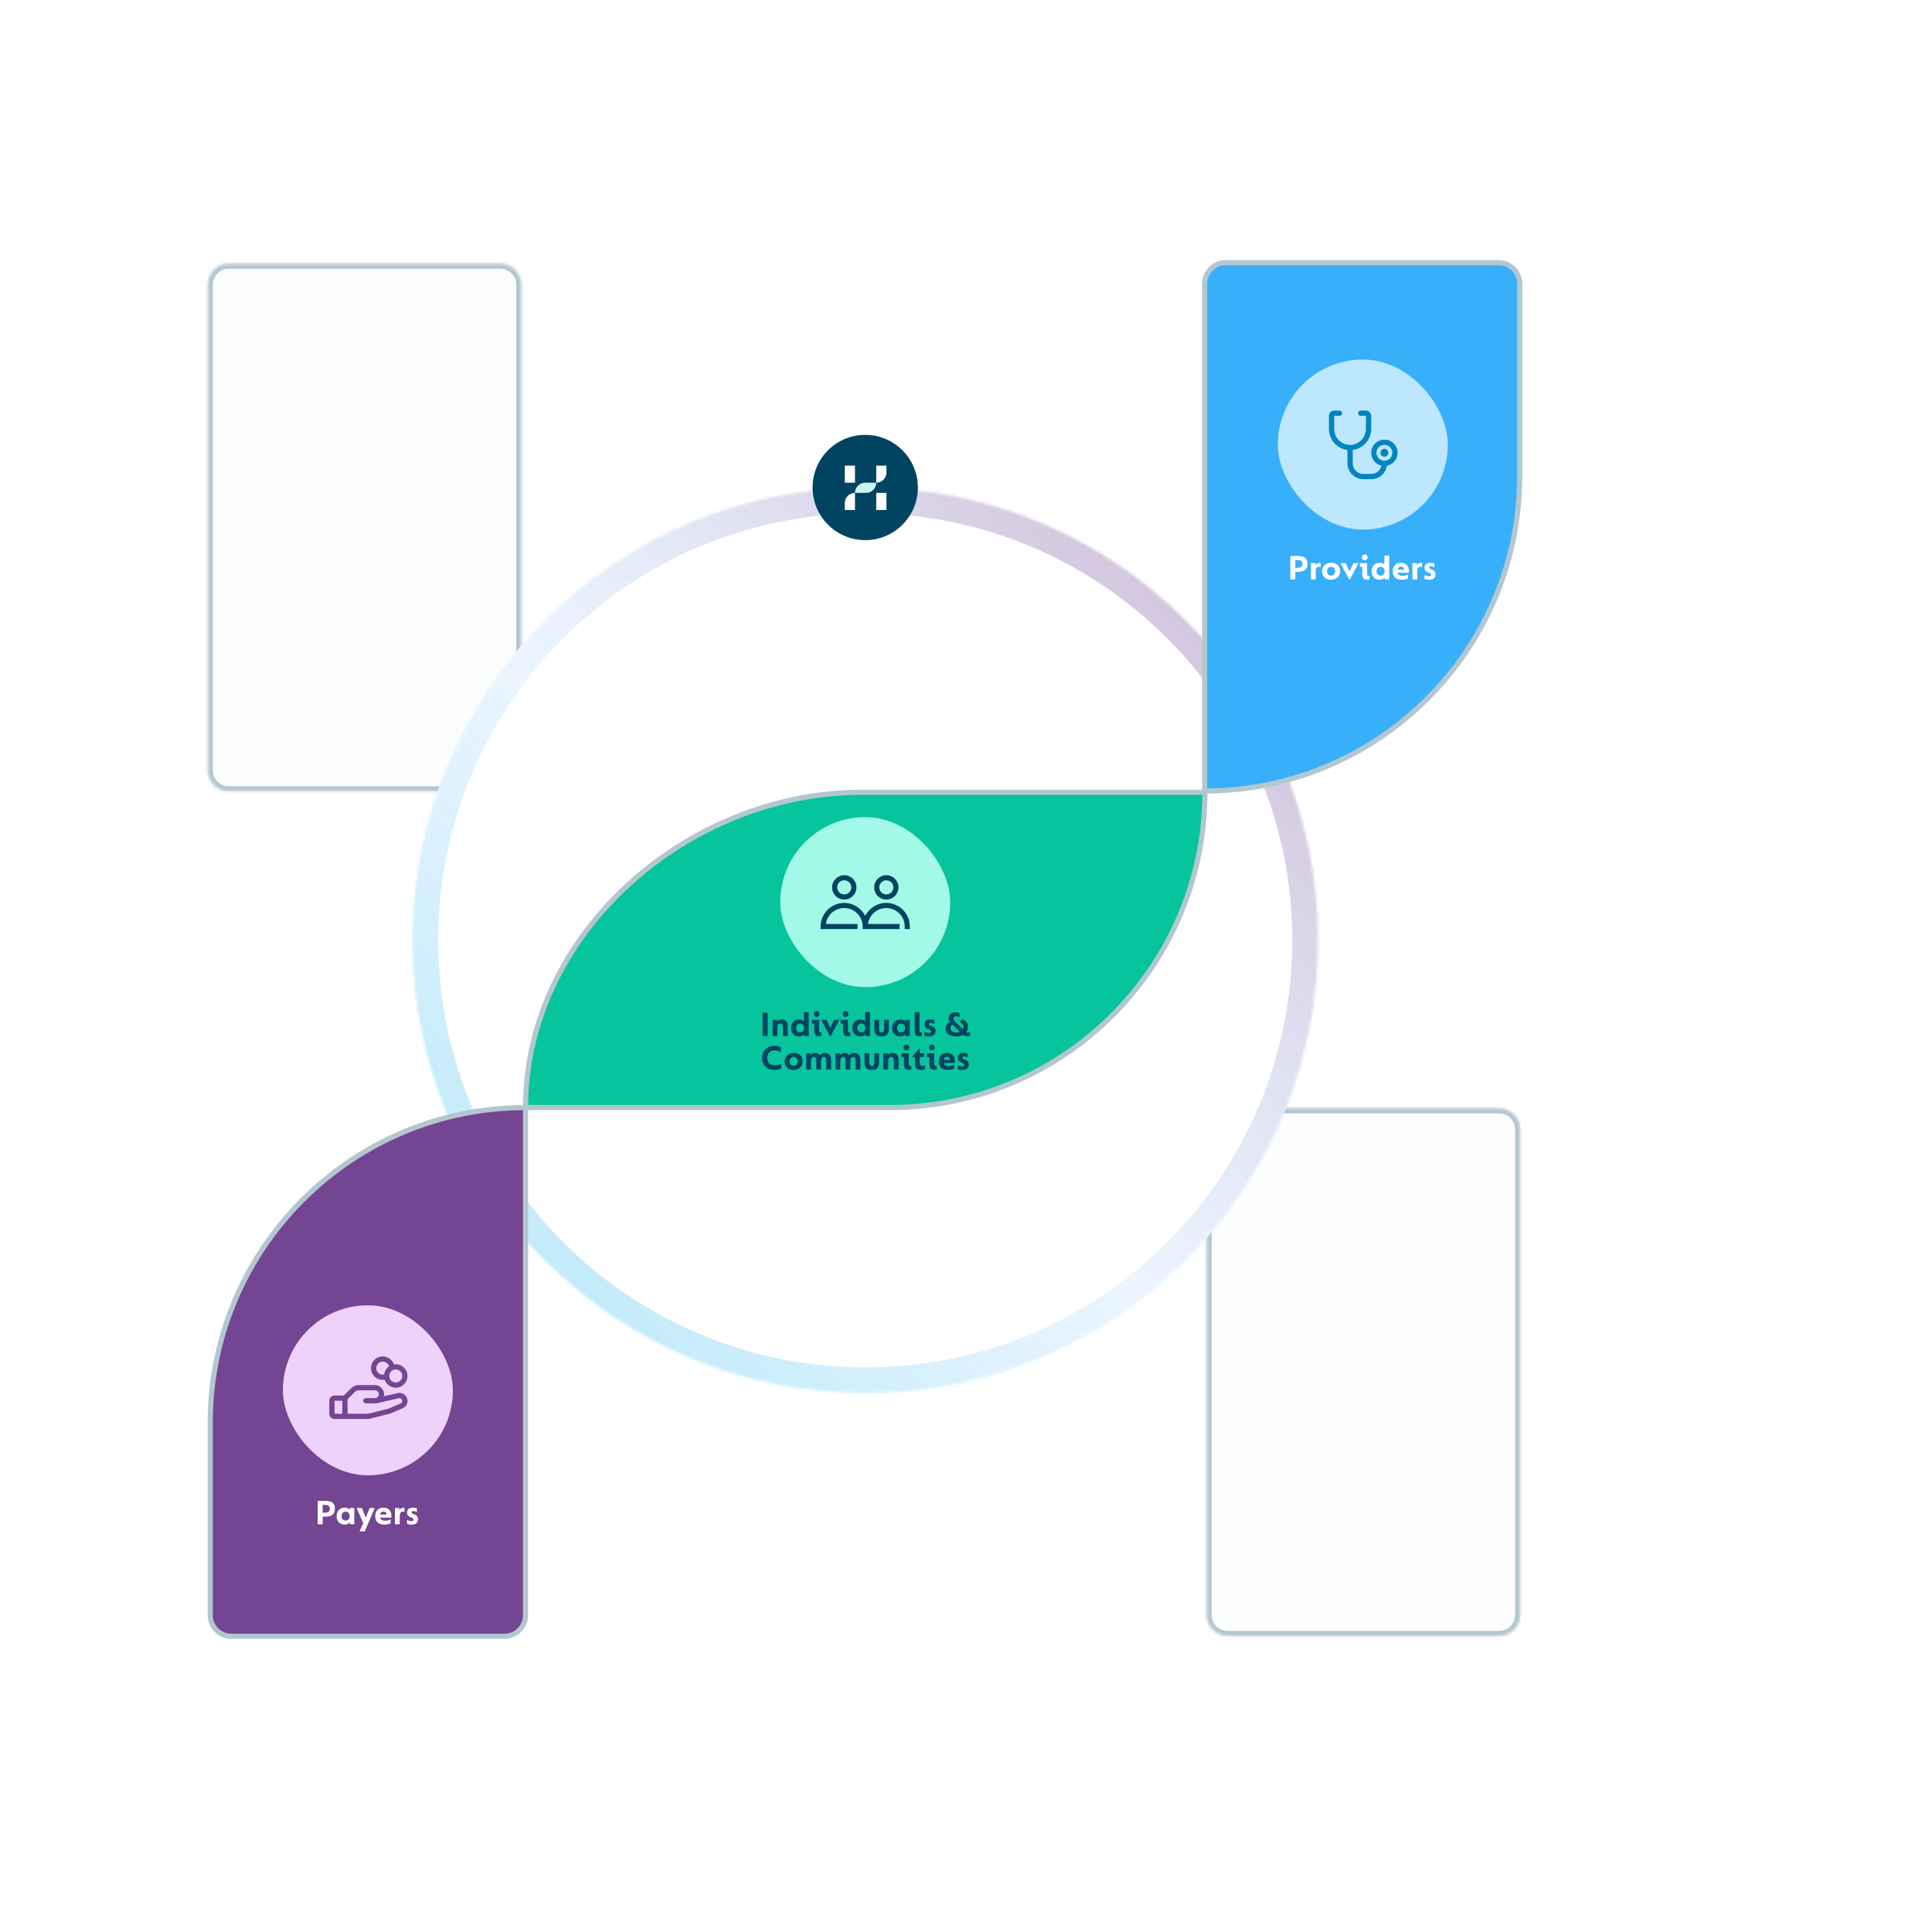 <?xml version="1.0" encoding="UTF-8"?>
<svg xmlns="http://www.w3.org/2000/svg" width="750" height="750" viewBox="0 0 750 750" fill="none">
  <g id="Active / Payer &amp; Provider">
    <rect width="750" height="750" fill="white"></rect>
    <g id="BG">
      <g id="shape-01" opacity="0.3">
        <mask id="path-1-inside-1_1383_9963" fill="white">
          <path d="M476.541 635.112H581.989C586.499 635.112 590.155 631.456 590.155 626.946V438.391C590.155 433.881 586.499 430.225 581.989 430.225H476.541C472.031 430.225 468.375 433.881 468.375 438.391V476.246V626.946C468.375 631.456 472.031 635.112 476.541 635.112Z"></path>
        </mask>
        <path d="M476.541 635.112H581.989C586.499 635.112 590.155 631.456 590.155 626.946V438.391C590.155 433.881 586.499 430.225 581.989 430.225H476.541C472.031 430.225 468.375 433.881 468.375 438.391V476.246V626.946C468.375 631.456 472.031 635.112 476.541 635.112Z" fill="#F4FDFC" stroke="#004461" stroke-width="4" mask="url(#path-1-inside-1_1383_9963)"></path>
      </g>
      <g id="shape-02" opacity="0.3">
        <mask id="path-2-inside-2_1383_9963" fill="white">
          <path d="M88.792 307.21H194.24C198.75 307.21 202.406 303.554 202.406 299.044V110.489C202.406 105.979 198.75 102.323 194.24 102.323H88.792C84.282 102.323 80.626 105.979 80.626 110.489V148.344V299.044C80.626 303.554 84.282 307.21 88.792 307.21Z"></path>
        </mask>
        <path d="M88.792 307.21H194.24C198.75 307.21 202.406 303.554 202.406 299.044V110.489C202.406 105.979 198.75 102.323 194.24 102.323H88.792C84.282 102.323 80.626 105.979 80.626 110.489V148.344V299.044C80.626 303.554 84.282 307.21 88.792 307.21Z" fill="#F4FDFC" stroke="#004461" stroke-width="4" mask="url(#path-2-inside-2_1383_9963)"></path>
      </g>
    </g>
    <g id="circle" filter="url(#filter0_d_1383_9963)">
      <mask id="path-3-inside-3_1383_9963" fill="white">
        <path d="M511.661 365.023C511.661 462.103 432.962 540.801 335.883 540.801C238.803 540.801 160.104 462.103 160.104 365.023C160.104 267.944 238.803 189.245 335.883 189.245C432.962 189.245 511.661 267.944 511.661 365.023Z"></path>
      </mask>
      <path d="M511.661 365.023C511.661 462.103 432.962 540.801 335.883 540.801C238.803 540.801 160.104 462.103 160.104 365.023C160.104 267.944 238.803 189.245 335.883 189.245C432.962 189.245 511.661 267.944 511.661 365.023Z" fill="white"></path>
      <path d="M511.661 365.023C511.661 462.103 432.962 540.801 335.883 540.801C238.803 540.801 160.104 462.103 160.104 365.023C160.104 267.944 238.803 189.245 335.883 189.245C432.962 189.245 511.661 267.944 511.661 365.023Z" stroke="url(#paint0_linear_1383_9963)" stroke-opacity="0.32" stroke-width="20" mask="url(#path-3-inside-3_1383_9963)"></path>
    </g>
    <path id="dna-01" d="M589.949 184.742C589.949 252.292 535.189 307.052 467.639 307.052V110.144C467.639 105.632 471.297 101.974 475.809 101.974H581.779C586.291 101.974 589.949 105.632 589.949 110.144V184.742Z" fill="#37B0F9" stroke="#B3C7D0" stroke-width="2" stroke-linecap="round" stroke-linejoin="round"></path>
    <path id="dna-02" d="M467.75 307.559C467.75 375.161 412.948 429.963 345.345 429.963L204.013 429.964C204.013 362.361 266.938 307.559 334.54 307.559L467.75 307.559Z" fill="#06C49C" stroke="#B3C7D0" stroke-width="2" stroke-linecap="round" stroke-linejoin="round"></path>
    <path id="dna-03" d="M204.013 429.964C136.411 429.964 81.608 484.766 81.608 552.368V627.033C81.608 631.543 85.264 635.199 89.774 635.199H195.847C200.357 635.199 204.013 631.543 204.013 627.033V429.964Z" fill="#744592" stroke="#B3C7D0" stroke-width="2" stroke-linecap="round" stroke-linejoin="round"></path>
    <g id="Payers">
      <g id="icon">
        <rect id="Circle" x="109.811" y="506.714" width="66" height="65.999" rx="33" fill="#EDD2FA"></rect>
        <path id="Vector" d="M156.969 541.365C156.593 541.076 156.155 540.877 155.689 540.784C155.223 540.691 154.742 540.707 154.283 540.83L148.992 542.047C149.115 541.527 149.119 540.986 149.003 540.464C148.887 539.942 148.655 539.454 148.323 539.034C147.992 538.615 147.57 538.277 147.088 538.044C146.607 537.811 146.08 537.69 145.546 537.69H139.214C138.683 537.689 138.156 537.793 137.665 537.996C137.174 538.2 136.728 538.498 136.352 538.875L133.492 541.737H129.863C129.327 541.737 128.812 541.95 128.433 542.33C128.053 542.709 127.84 543.224 127.84 543.761V548.819C127.84 549.356 128.053 549.871 128.433 550.25C128.812 550.63 129.327 550.843 129.863 550.843H143.016C143.099 550.843 143.181 550.833 143.261 550.812L151.355 548.789C151.407 548.777 151.457 548.76 151.506 548.738L156.422 546.647L156.477 546.621C156.95 546.385 157.355 546.033 157.653 545.597C157.952 545.161 158.134 544.657 158.184 544.131C158.234 543.605 158.149 543.076 157.937 542.592C157.726 542.108 157.394 541.686 156.975 541.365H156.969ZM129.863 543.761H132.899V548.819H129.863V543.761ZM155.591 544.799L150.785 546.845L142.89 548.819H134.922V543.167L137.784 540.307C137.971 540.118 138.194 539.968 138.44 539.867C138.685 539.765 138.949 539.713 139.214 539.714H145.546C145.948 539.714 146.334 539.874 146.619 540.158C146.903 540.443 147.063 540.829 147.063 541.231C147.063 541.634 146.903 542.02 146.619 542.304C146.334 542.589 145.948 542.749 145.546 542.749H142.004C141.736 542.749 141.479 542.855 141.289 543.045C141.099 543.235 140.993 543.492 140.993 543.761C140.993 544.029 141.099 544.286 141.289 544.476C141.479 544.666 141.736 544.772 142.004 544.772H146.051C146.128 544.772 146.203 544.764 146.278 544.747L154.751 542.798L154.79 542.788C155.049 542.716 155.325 542.743 155.566 542.862C155.806 542.982 155.994 543.186 156.092 543.435C156.191 543.685 156.194 543.962 156.101 544.214C156.008 544.466 155.825 544.674 155.587 544.799H155.591ZM148.581 535.667C148.831 535.667 149.08 535.647 149.327 535.606C149.604 536.43 150.112 537.157 150.79 537.702C151.467 538.247 152.287 538.586 153.151 538.68C154.016 538.773 154.889 538.618 155.667 538.231C156.446 537.844 157.098 537.242 157.545 536.497C157.993 535.752 158.218 534.894 158.193 534.025C158.168 533.155 157.895 532.312 157.406 531.593C156.917 530.874 156.233 530.31 155.433 529.968C154.634 529.626 153.754 529.52 152.896 529.662C152.629 528.868 152.148 528.163 151.506 527.625C150.864 527.087 150.086 526.736 149.258 526.612C148.429 526.487 147.583 526.593 146.811 526.919C146.039 527.245 145.372 527.777 144.883 528.457C144.395 529.137 144.103 529.939 144.04 530.774C143.978 531.61 144.147 532.446 144.529 533.191C144.912 533.937 145.492 534.562 146.207 534.999C146.922 535.436 147.743 535.667 148.581 535.667ZM156.169 534.149C156.169 534.649 156.021 535.138 155.743 535.554C155.465 535.97 155.07 536.294 154.607 536.486C154.145 536.677 153.637 536.727 153.146 536.63C152.655 536.532 152.205 536.291 151.851 535.938C151.497 535.584 151.256 535.133 151.159 534.643C151.061 534.152 151.111 533.643 151.303 533.181C151.494 532.719 151.818 532.324 152.234 532.046C152.65 531.768 153.139 531.62 153.64 531.62C154.31 531.62 154.954 531.886 155.428 532.361C155.902 532.835 156.169 533.478 156.169 534.149ZM148.581 528.585C149.133 528.585 149.669 528.765 150.109 529.099C150.548 529.433 150.867 529.901 151.015 530.432C150.497 530.797 150.061 531.266 149.734 531.808C149.407 532.351 149.198 532.956 149.118 533.585C148.942 533.623 148.761 533.643 148.581 533.643C147.91 533.643 147.267 533.377 146.792 532.902C146.318 532.428 146.051 531.785 146.051 531.114C146.051 530.443 146.318 529.8 146.792 529.325C147.267 528.851 147.91 528.585 148.581 528.585Z" fill="#744592"></path>
      </g>
      <path id="Payers_2" d="M123.333 591.713V582.641H126.231C126.921 582.641 127.542 582.711 128.093 582.851C129.371 583.187 130.011 584.121 130.011 585.651C130.011 586.557 129.801 587.238 129.381 587.695C128.998 588.115 128.541 588.4 128.009 588.549C127.477 588.699 126.828 588.773 126.063 588.773H125.265V591.713H123.333ZM125.265 587.219H125.979C126.651 587.219 127.159 587.107 127.505 586.883C127.859 586.65 128.037 586.244 128.037 585.665C128.027 585.348 127.971 585.087 127.869 584.881C127.766 584.676 127.612 584.527 127.407 584.433C127.201 584.34 126.996 584.279 126.791 584.251C126.585 584.214 126.315 584.191 125.979 584.181H125.265V587.219ZM130.675 588.591C130.675 587.593 130.964 586.79 131.543 586.183C132.122 585.577 132.868 585.273 133.783 585.273C134.67 585.273 135.346 585.549 135.813 586.099L135.841 585.399H137.535V591.713H135.827L135.771 590.971C135.323 591.55 134.646 591.839 133.741 591.839C132.882 591.839 132.154 591.55 131.557 590.971C130.969 590.393 130.675 589.599 130.675 588.591ZM135.715 588.549C135.715 588.008 135.57 587.588 135.281 587.289C135.001 586.981 134.628 586.827 134.161 586.827C133.713 586.827 133.34 586.986 133.041 587.303C132.752 587.611 132.607 588.031 132.607 588.563C132.607 589.105 132.747 589.525 133.027 589.823C133.307 590.122 133.676 590.271 134.133 590.271C134.6 590.271 134.978 590.127 135.267 589.837C135.566 589.539 135.715 589.109 135.715 588.549ZM139.566 594.485L140.994 591.279L138.446 585.399H140.49L141.974 589.193L143.5 585.399H145.502L141.582 594.485H139.566ZM145.659 588.605C145.659 587.616 145.939 586.813 146.499 586.197C147.069 585.581 147.857 585.273 148.865 585.273C149.92 585.273 150.699 585.581 151.203 586.197C151.707 586.795 151.959 587.565 151.959 588.507C151.959 588.741 151.941 588.951 151.903 589.137H147.577C147.708 589.94 148.343 590.341 149.481 590.341C150.247 590.341 150.961 590.164 151.623 589.809V591.321C150.961 591.667 150.144 591.839 149.173 591.839C148.072 591.839 147.209 591.564 146.583 591.013C145.967 590.453 145.659 589.651 145.659 588.605ZM147.591 587.961H150.083C150.065 587.597 149.943 587.308 149.719 587.093C149.505 586.869 149.22 586.757 148.865 586.757C148.52 586.757 148.231 586.869 147.997 587.093C147.764 587.308 147.629 587.597 147.591 587.961ZM153.312 591.713V585.399H155.006L155.048 586.141C155.44 585.563 156.028 585.273 156.812 585.273C156.952 585.273 157.031 585.278 157.05 585.287V586.953C156.957 586.86 156.751 586.813 156.434 586.813C155.949 586.813 155.617 586.972 155.44 587.289C155.263 587.597 155.174 588.106 155.174 588.815V591.713H153.312ZM157.996 591.475V590.005C158.546 590.332 159.125 590.495 159.732 590.495C160.282 590.495 160.558 590.29 160.558 589.879C160.558 589.683 160.483 589.529 160.334 589.417C160.194 589.305 159.951 589.189 159.606 589.067C159.307 588.946 159.088 588.853 158.948 588.787C158.808 588.713 158.654 588.605 158.486 588.465C158.327 588.325 158.21 588.153 158.136 587.947C158.061 587.742 158.019 587.485 158.01 587.177C158.01 586.552 158.21 586.081 158.612 585.763C159.013 585.437 159.582 585.273 160.32 585.273C160.973 585.273 161.477 585.367 161.832 585.553V587.009C161.309 586.739 160.847 586.603 160.446 586.603C159.979 586.603 159.746 586.771 159.746 587.107C159.746 587.266 159.811 587.392 159.942 587.485C160.072 587.579 160.301 587.681 160.628 587.793C161.188 587.999 161.594 588.227 161.846 588.479C162.107 588.731 162.252 589.151 162.28 589.739C162.28 590.411 162.06 590.929 161.622 591.293C161.192 591.657 160.604 591.839 159.858 591.839C159.074 591.839 158.453 591.718 157.996 591.475Z" fill="white"></path>
    </g>
    <g id="Providers">
      <path id="Providers_2" d="M500.899 224.918V215.846H503.797C504.488 215.846 505.108 215.916 505.659 216.056C506.938 216.392 507.577 217.325 507.577 218.856C507.577 219.761 507.367 220.443 506.947 220.9C506.564 221.32 506.107 221.605 505.575 221.754C505.043 221.903 504.394 221.978 503.629 221.978H502.831V224.918H500.899ZM502.831 220.424H503.545C504.217 220.424 504.726 220.312 505.071 220.088C505.426 219.855 505.603 219.449 505.603 218.87C505.594 218.553 505.538 218.291 505.435 218.086C505.332 217.881 505.178 217.731 504.973 217.638C504.768 217.545 504.562 217.484 504.357 217.456C504.152 217.419 503.881 217.395 503.545 217.386H502.831V220.424ZM508.908 224.918V218.604H510.602L510.644 219.346C511.036 218.767 511.624 218.478 512.408 218.478C512.548 218.478 512.627 218.483 512.646 218.492V220.158C512.552 220.065 512.347 220.018 512.03 220.018C511.544 220.018 511.213 220.177 511.036 220.494C510.858 220.802 510.77 221.311 510.77 222.02V224.918H508.908ZM513.232 221.796C513.232 220.825 513.554 220.032 514.198 219.416C514.851 218.791 515.71 218.478 516.774 218.478C517.81 218.478 518.645 218.767 519.28 219.346C519.914 219.925 520.232 220.709 520.232 221.698C520.232 222.697 519.905 223.504 519.252 224.12C518.598 224.736 517.749 225.044 516.704 225.044C515.658 225.044 514.818 224.745 514.184 224.148C513.549 223.541 513.232 222.757 513.232 221.796ZM518.314 221.726C518.314 221.222 518.169 220.816 517.88 220.508C517.6 220.191 517.222 220.032 516.746 220.032C516.26 220.032 515.873 220.2 515.584 220.536C515.294 220.863 515.15 221.269 515.15 221.754C515.15 222.258 515.294 222.673 515.584 223C515.882 223.317 516.27 223.476 516.746 223.476C517.222 223.476 517.6 223.313 517.88 222.986C518.169 222.659 518.314 222.239 518.314 221.726ZM523.816 225.044L520.372 218.604H522.416L523.886 221.796L525.398 218.604H527.386L523.956 225.044H523.816ZM528.682 216.35C528.682 216.033 528.79 215.767 529.004 215.552C529.219 215.337 529.48 215.23 529.788 215.23C530.106 215.23 530.367 215.337 530.572 215.552C530.787 215.767 530.894 216.037 530.894 216.364C530.894 216.691 530.787 216.957 530.572 217.162C530.367 217.367 530.106 217.47 529.788 217.47C529.462 217.47 529.196 217.367 528.99 217.162C528.785 216.947 528.682 216.677 528.682 216.35ZM528.85 222.902V220.06H527.912V218.604H530.712V222.846C530.712 223.303 530.908 223.532 531.3 223.532C531.459 223.532 531.58 223.518 531.664 223.49V224.848C531.44 224.941 531.137 224.988 530.754 224.988C530.045 224.988 529.55 224.82 529.27 224.484C528.99 224.139 528.85 223.611 528.85 222.902ZM532.441 221.768C532.441 220.788 532.725 219.995 533.295 219.388C533.864 218.781 534.611 218.478 535.535 218.478C536.375 218.478 537.005 218.702 537.425 219.15V215.636H539.287V224.918H537.593L537.551 224.204C537.131 224.764 536.459 225.044 535.535 225.044C534.648 225.044 533.911 224.745 533.323 224.148C532.735 223.551 532.441 222.757 532.441 221.768ZM537.523 221.726C537.523 221.213 537.373 220.802 537.075 220.494C536.776 220.186 536.398 220.032 535.941 220.032C535.474 220.032 535.096 220.195 534.807 220.522C534.517 220.849 534.373 221.259 534.373 221.754C534.373 222.258 534.522 222.673 534.821 223C535.119 223.317 535.493 223.476 535.941 223.476C536.398 223.476 536.776 223.317 537.075 223C537.373 222.673 537.523 222.249 537.523 221.726ZM540.644 221.81C540.644 220.821 540.924 220.018 541.484 219.402C542.053 218.786 542.842 218.478 543.85 218.478C544.904 218.478 545.684 218.786 546.188 219.402C546.692 219.999 546.944 220.769 546.944 221.712C546.944 221.945 546.925 222.155 546.888 222.342H542.562C542.692 223.145 543.327 223.546 544.466 223.546C545.231 223.546 545.945 223.369 546.608 223.014V224.526C545.945 224.871 545.128 225.044 544.158 225.044C543.056 225.044 542.193 224.769 541.568 224.218C540.952 223.658 540.644 222.855 540.644 221.81ZM542.576 221.166H545.068C545.049 220.802 544.928 220.513 544.704 220.298C544.489 220.074 544.204 219.962 543.85 219.962C543.504 219.962 543.215 220.074 542.982 220.298C542.748 220.513 542.613 220.802 542.576 221.166ZM548.296 224.918V218.604H549.99L550.032 219.346C550.424 218.767 551.012 218.478 551.796 218.478C551.936 218.478 552.016 218.483 552.034 218.492V220.158C551.941 220.065 551.736 220.018 551.418 220.018C550.933 220.018 550.602 220.177 550.424 220.494C550.247 220.802 550.158 221.311 550.158 222.02V224.918H548.296ZM552.98 224.68V223.21C553.531 223.537 554.109 223.7 554.716 223.7C555.267 223.7 555.542 223.495 555.542 223.084C555.542 222.888 555.467 222.734 555.318 222.622C555.178 222.51 554.935 222.393 554.59 222.272C554.291 222.151 554.072 222.057 553.932 221.992C553.792 221.917 553.638 221.81 553.47 221.67C553.311 221.53 553.195 221.357 553.12 221.152C553.045 220.947 553.003 220.69 552.994 220.382C552.994 219.757 553.195 219.285 553.596 218.968C553.997 218.641 554.567 218.478 555.304 218.478C555.957 218.478 556.461 218.571 556.816 218.758V220.214C556.293 219.943 555.831 219.808 555.43 219.808C554.963 219.808 554.73 219.976 554.73 220.312C554.73 220.471 554.795 220.597 554.926 220.69C555.057 220.783 555.285 220.886 555.612 220.998C556.172 221.203 556.578 221.432 556.83 221.684C557.091 221.936 557.236 222.356 557.264 222.944C557.264 223.616 557.045 224.134 556.606 224.498C556.177 224.862 555.589 225.044 554.842 225.044C554.058 225.044 553.437 224.923 552.98 224.68Z" fill="white"></path>
      <g id="icon_2">
        <rect id="Circle_2" x="496.049" y="139.572" width="66" height="65.999" rx="33" fill="#BDE7FF"></rect>
        <path id="Vector_2" d="M538.963 175.778C538.963 176.082 538.873 176.379 538.704 176.632C538.535 176.885 538.295 177.082 538.014 177.198C537.733 177.315 537.424 177.345 537.126 177.286C536.828 177.226 536.554 177.08 536.339 176.865C536.123 176.65 535.977 176.376 535.918 176.078C535.858 175.779 535.889 175.47 536.005 175.189C536.122 174.908 536.319 174.668 536.572 174.499C536.824 174.33 537.122 174.24 537.426 174.24C537.833 174.24 538.225 174.402 538.513 174.691C538.801 174.979 538.963 175.37 538.963 175.778ZM538.38 180.812C538.155 182.263 537.419 183.586 536.304 184.543C535.189 185.499 533.769 186.026 532.301 186.028H529.226C527.595 186.026 526.032 185.378 524.879 184.225C523.726 183.072 523.077 181.508 523.075 179.878V174.687C521.094 174.438 519.272 173.474 517.951 171.976C516.63 170.478 515.901 168.55 515.9 166.553V161.428C515.9 160.884 516.116 160.363 516.501 159.978C516.885 159.594 517.407 159.378 517.95 159.378H520C520.272 159.378 520.533 159.486 520.725 159.678C520.917 159.87 521.025 160.131 521.025 160.403C521.025 160.675 520.917 160.935 520.725 161.127C520.533 161.32 520.272 161.428 520 161.428H517.95V166.553C517.95 167.367 518.112 168.174 518.426 168.925C518.74 169.677 519.201 170.358 519.781 170.931C520.36 171.503 521.048 171.954 521.804 172.258C522.559 172.563 523.368 172.714 524.183 172.703C527.528 172.659 530.251 169.852 530.251 166.446V161.428H528.201C527.929 161.428 527.668 161.32 527.476 161.127C527.284 160.935 527.176 160.675 527.176 160.403C527.176 160.131 527.284 159.87 527.476 159.678C527.668 159.486 527.929 159.378 528.201 159.378H530.251C530.794 159.378 531.316 159.594 531.7 159.978C532.085 160.363 532.301 160.884 532.301 161.428V166.446C532.301 170.654 529.158 174.171 525.126 174.686V179.878C525.126 180.965 525.557 182.008 526.326 182.777C527.095 183.546 528.138 183.978 529.226 183.978H532.301C533.232 183.976 534.135 183.658 534.861 183.076C535.588 182.494 536.096 181.683 536.301 180.775C535.063 180.497 533.972 179.769 533.24 178.733C532.507 177.697 532.185 176.427 532.335 175.167C532.485 173.907 533.098 172.748 534.054 171.913C535.009 171.079 536.241 170.629 537.509 170.65C538.778 170.671 539.993 171.162 540.921 172.028C541.849 172.893 542.422 174.072 542.53 175.336C542.639 176.601 542.274 177.86 541.508 178.871C540.741 179.882 539.627 180.572 538.38 180.809V180.812ZM540.501 175.778C540.501 175.17 540.32 174.575 539.983 174.069C539.645 173.564 539.164 173.17 538.602 172.937C538.041 172.704 537.422 172.643 536.826 172.762C536.229 172.88 535.681 173.173 535.251 173.603C534.821 174.033 534.528 174.581 534.41 175.178C534.291 175.774 534.352 176.393 534.585 176.954C534.817 177.516 535.212 177.997 535.717 178.334C536.223 178.672 536.818 178.853 537.426 178.853C538.241 178.853 539.023 178.529 539.6 177.952C540.177 177.375 540.501 176.593 540.501 175.778Z" fill="#0086BF"></path>
      </g>
    </g>
    <g id="Individuals">
      <g id="icon_3">
        <rect id="Circle_3" x="302.883" y="317.208" width="66" height="65.999" rx="33" fill="#A3F9E7"></rect>
        <g id="Group 1091">
          <path id="Vector_3" d="M327.743 349.204C325.136 349.204 323.016 347.084 323.016 344.477C323.016 341.871 325.136 339.75 327.743 339.75C330.349 339.75 332.47 341.871 332.47 344.477C332.47 347.084 330.349 349.204 327.743 349.204ZM327.743 341.734C326.23 341.734 325 342.965 325 344.477C325 345.99 326.23 347.22 327.743 347.22C329.255 347.22 330.486 345.99 330.486 344.477C330.486 342.965 329.255 341.734 327.743 341.734Z" fill="#004461"></path>
          <path id="Vector_4" d="M344.071 349.204C341.465 349.204 339.344 347.084 339.344 344.477C339.344 341.871 341.465 339.75 344.071 339.75C346.677 339.75 348.797 341.871 348.797 344.477C348.797 347.084 346.677 349.204 344.071 349.204ZM344.071 341.734C342.558 341.734 341.328 342.965 341.328 344.477C341.328 345.99 342.558 347.22 344.071 347.22C345.583 347.22 346.813 345.99 346.813 344.477C346.813 342.965 345.583 341.734 344.071 341.734Z" fill="#004461"></path>
          <path id="Vector_5" d="M344.046 350.516C340.481 350.516 337.394 352.568 335.882 355.548C334.37 352.568 331.283 350.516 327.718 350.516C322.67 350.516 318.562 354.623 318.562 359.671V360.663H332.888V358.68H320.615C321.099 355.192 324.1 352.499 327.718 352.499C331.672 352.499 334.89 355.717 334.89 359.671V360.663H336.874H349.215V358.68H336.942C337.427 355.192 340.428 352.499 344.046 352.499C348 352.499 351.218 355.717 351.218 359.671V360.663H353.202V359.671C353.202 354.623 349.094 350.516 344.046 350.516Z" fill="#004461"></path>
        </g>
      </g>
      <path id="Individuals &amp; Communities" d="M296.053 402.207V393.135H297.985V402.207H296.053ZM299.906 402.207V395.893H301.6L301.642 396.593C302.043 396.042 302.655 395.767 303.476 395.767C304.241 395.767 304.825 395.995 305.226 396.453C305.627 396.901 305.828 397.568 305.828 398.455V402.207H303.966V398.735C303.966 398.249 303.891 397.89 303.742 397.657C303.593 397.423 303.322 397.307 302.93 397.307C302.482 397.307 302.174 397.465 302.006 397.783C301.847 398.1 301.768 398.604 301.768 399.295V402.207H299.906ZM307.087 399.057C307.087 398.077 307.372 397.283 307.941 396.677C308.51 396.07 309.257 395.767 310.181 395.767C311.021 395.767 311.651 395.991 312.071 396.439V392.925H313.933V402.207H312.239L312.197 401.493C311.777 402.053 311.105 402.333 310.181 402.333C309.294 402.333 308.557 402.034 307.969 401.437C307.381 400.839 307.087 400.046 307.087 399.057ZM312.169 399.015C312.169 398.501 312.02 398.091 311.721 397.783C311.422 397.475 311.044 397.321 310.587 397.321C310.12 397.321 309.742 397.484 309.453 397.811C309.164 398.137 309.019 398.548 309.019 399.043C309.019 399.547 309.168 399.962 309.467 400.289C309.766 400.606 310.139 400.765 310.587 400.765C311.044 400.765 311.422 400.606 311.721 400.289C312.02 399.962 312.169 399.537 312.169 399.015ZM315.934 393.639C315.934 393.321 316.042 393.055 316.256 392.841C316.471 392.626 316.732 392.519 317.04 392.519C317.358 392.519 317.619 392.626 317.824 392.841C318.039 393.055 318.146 393.326 318.146 393.653C318.146 393.979 318.039 394.245 317.824 394.451C317.619 394.656 317.358 394.759 317.04 394.759C316.714 394.759 316.448 394.656 316.242 394.451C316.037 394.236 315.934 393.965 315.934 393.639ZM316.102 400.191V397.349H315.164V395.893H317.964V400.135C317.964 400.592 318.16 400.821 318.552 400.821C318.711 400.821 318.832 400.807 318.916 400.779V402.137C318.692 402.23 318.389 402.277 318.006 402.277C317.297 402.277 316.802 402.109 316.522 401.773C316.242 401.427 316.102 400.9 316.102 400.191ZM322.252 402.333L318.808 395.893H320.852L322.322 399.085L323.834 395.893H325.822L322.392 402.333H322.252ZM327.118 393.639C327.118 393.321 327.225 393.055 327.44 392.841C327.655 392.626 327.916 392.519 328.224 392.519C328.541 392.519 328.803 392.626 329.008 392.841C329.223 393.055 329.33 393.326 329.33 393.653C329.33 393.979 329.223 394.245 329.008 394.451C328.803 394.656 328.541 394.759 328.224 394.759C327.897 394.759 327.631 394.656 327.426 394.451C327.221 394.236 327.118 393.965 327.118 393.639ZM327.286 400.191V397.349H326.348V395.893H329.148V400.135C329.148 400.592 329.344 400.821 329.736 400.821C329.895 400.821 330.016 400.807 330.1 400.779V402.137C329.876 402.23 329.573 402.277 329.19 402.277C328.481 402.277 327.986 402.109 327.706 401.773C327.426 401.427 327.286 400.9 327.286 400.191ZM330.876 399.057C330.876 398.077 331.161 397.283 331.73 396.677C332.3 396.07 333.046 395.767 333.97 395.767C334.81 395.767 335.44 395.991 335.86 396.439V392.925H337.722V402.207H336.028L335.986 401.493C335.566 402.053 334.894 402.333 333.97 402.333C333.084 402.333 332.346 402.034 331.758 401.437C331.17 400.839 330.876 400.046 330.876 399.057ZM335.958 399.015C335.958 398.501 335.809 398.091 335.51 397.783C335.212 397.475 334.834 397.321 334.376 397.321C333.91 397.321 333.532 397.484 333.242 397.811C332.953 398.137 332.808 398.548 332.808 399.043C332.808 399.547 332.958 399.962 333.256 400.289C333.555 400.606 333.928 400.765 334.376 400.765C334.834 400.765 335.212 400.606 335.51 400.289C335.809 399.962 335.958 399.537 335.958 399.015ZM339.415 399.491V395.893H341.277V399.519C341.277 400.377 341.604 400.807 342.257 400.807C342.911 400.807 343.237 400.377 343.237 399.519V395.893H345.057V399.491C345.057 400.303 344.847 400.984 344.427 401.535C344.007 402.067 343.275 402.333 342.229 402.333C341.203 402.333 340.475 402.067 340.045 401.535C339.625 401.003 339.415 400.321 339.415 399.491ZM346.312 399.085C346.312 398.086 346.601 397.283 347.18 396.677C347.758 396.07 348.505 395.767 349.42 395.767C350.306 395.767 350.983 396.042 351.45 396.593L351.478 395.893H353.172V402.207H351.464L351.408 401.465C350.96 402.043 350.283 402.333 349.378 402.333C348.519 402.333 347.791 402.043 347.194 401.465C346.606 400.886 346.312 400.093 346.312 399.085ZM351.352 399.043C351.352 398.501 351.207 398.081 350.918 397.783C350.638 397.475 350.264 397.321 349.798 397.321C349.35 397.321 348.976 397.479 348.678 397.797C348.388 398.105 348.244 398.525 348.244 399.057C348.244 399.598 348.384 400.018 348.664 400.317C348.944 400.615 349.312 400.765 349.77 400.765C350.236 400.765 350.614 400.62 350.904 400.331C351.202 400.032 351.352 399.603 351.352 399.043ZM355.075 400.205V392.925H356.937V400.135C356.937 400.377 356.979 400.555 357.063 400.667C357.156 400.769 357.31 400.821 357.525 400.821C357.674 400.821 357.791 400.807 357.875 400.779V402.137C357.632 402.23 357.333 402.277 356.979 402.277C356.26 402.277 355.761 402.109 355.481 401.773C355.21 401.437 355.075 400.914 355.075 400.205ZM358.88 401.969V400.499C359.431 400.825 360.01 400.989 360.616 400.989C361.167 400.989 361.442 400.783 361.442 400.373C361.442 400.177 361.368 400.023 361.218 399.911C361.078 399.799 360.836 399.682 360.49 399.561C360.192 399.439 359.972 399.346 359.832 399.281C359.692 399.206 359.538 399.099 359.37 398.959C359.212 398.819 359.095 398.646 359.02 398.441C358.946 398.235 358.904 397.979 358.894 397.671C358.894 397.045 359.095 396.574 359.496 396.257C359.898 395.93 360.467 395.767 361.204 395.767C361.858 395.767 362.362 395.86 362.716 396.047V397.503C362.194 397.232 361.732 397.097 361.33 397.097C360.864 397.097 360.63 397.265 360.63 397.601C360.63 397.759 360.696 397.885 360.826 397.979C360.957 398.072 361.186 398.175 361.512 398.287C362.072 398.492 362.478 398.721 362.73 398.973C362.992 399.225 363.136 399.645 363.164 400.233C363.164 400.905 362.945 401.423 362.506 401.787C362.077 402.151 361.489 402.333 360.742 402.333C359.958 402.333 359.338 402.211 358.88 401.969ZM376.573 400.681V402.053C376.33 402.202 375.966 402.277 375.481 402.277C374.893 402.277 374.352 402.09 373.857 401.717C373.082 402.127 372.177 402.333 371.141 402.333C369.928 402.333 368.943 402.057 368.187 401.507C367.431 400.956 367.053 400.219 367.053 399.295C367.053 398.697 367.212 398.179 367.529 397.741C367.846 397.293 368.276 396.966 368.817 396.761C368.444 396.275 368.257 395.79 368.257 395.305C368.257 394.605 368.495 394.045 368.971 393.625C369.456 393.205 370.124 392.995 370.973 392.995C371.617 392.995 372.13 393.102 372.513 393.317V394.969C372.177 394.67 371.738 394.521 371.197 394.521C370.87 394.521 370.618 394.605 370.441 394.773C370.264 394.931 370.175 395.155 370.175 395.445C370.175 395.669 370.245 395.888 370.385 396.103C370.525 396.317 370.782 396.611 371.155 396.985L373.843 399.603C373.983 399.304 374.053 398.996 374.053 398.679C374.053 397.717 373.54 397.083 372.513 396.775L373.605 395.753C374.249 395.902 374.772 396.243 375.173 396.775C375.574 397.297 375.775 397.923 375.775 398.651C375.775 399.444 375.537 400.135 375.061 400.723C375.248 400.835 375.486 400.891 375.775 400.891C376.064 400.891 376.33 400.821 376.573 400.681ZM371.295 400.849C371.752 400.849 372.205 400.769 372.653 400.611L369.741 397.755C369.228 398.081 368.971 398.525 368.971 399.085C368.971 399.617 369.181 400.046 369.601 400.373C370.03 400.69 370.595 400.849 371.295 400.849ZM295.86 410.685C295.86 409.313 296.299 408.188 297.176 407.311C298.053 406.433 299.201 405.995 300.62 405.995C301.675 405.995 302.524 406.2 303.168 406.611V408.501C302.421 407.997 301.605 407.745 300.718 407.745C299.869 407.745 299.173 408.015 298.632 408.557C298.1 409.098 297.834 409.798 297.834 410.657C297.834 411.553 298.105 412.267 298.646 412.799C299.197 413.321 299.911 413.583 300.788 413.583C301.703 413.583 302.543 413.331 303.308 412.827V414.745C303.037 414.913 302.659 415.057 302.174 415.179C301.698 415.291 301.194 415.347 300.662 415.347C299.187 415.347 298.016 414.913 297.148 414.045C296.289 413.167 295.86 412.047 295.86 410.685ZM304.606 412.085C304.606 411.114 304.928 410.321 305.572 409.705C306.225 409.079 307.084 408.767 308.148 408.767C309.184 408.767 310.019 409.056 310.654 409.635C311.288 410.213 311.606 410.997 311.606 411.987C311.606 412.985 311.279 413.793 310.626 414.409C309.972 415.025 309.123 415.333 308.078 415.333C307.032 415.333 306.192 415.034 305.558 414.437C304.923 413.83 304.606 413.046 304.606 412.085ZM309.688 412.015C309.688 411.511 309.543 411.105 309.254 410.797C308.974 410.479 308.596 410.321 308.12 410.321C307.634 410.321 307.247 410.489 306.958 410.825C306.668 411.151 306.524 411.557 306.524 412.043C306.524 412.547 306.668 412.962 306.958 413.289C307.256 413.606 307.644 413.765 308.12 413.765C308.596 413.765 308.974 413.601 309.254 413.275C309.543 412.948 309.688 412.528 309.688 412.015ZM312.969 415.207V408.893H314.663L314.705 409.607C314.873 409.355 315.111 409.154 315.419 409.005C315.727 408.846 316.059 408.767 316.413 408.767C317.272 408.767 317.893 409.075 318.275 409.691C318.695 409.075 319.344 408.767 320.221 408.767C321.015 408.767 321.617 409.009 322.027 409.495C322.438 409.98 322.643 410.675 322.643 411.581V415.207H320.781V411.665C320.781 411.198 320.716 410.857 320.585 410.643C320.455 410.419 320.207 410.307 319.843 410.307C319.423 410.307 319.134 410.47 318.975 410.797C318.817 411.114 318.737 411.623 318.737 412.323V415.207H316.875V411.665C316.875 411.198 316.81 410.857 316.679 410.643C316.549 410.419 316.301 410.307 315.937 410.307C315.517 410.307 315.228 410.47 315.069 410.797C314.911 411.114 314.831 411.623 314.831 412.323V415.207H312.969ZM324.331 415.207V408.893H326.025L326.067 409.607C326.235 409.355 326.473 409.154 326.781 409.005C327.089 408.846 327.42 408.767 327.775 408.767C328.633 408.767 329.254 409.075 329.637 409.691C330.057 409.075 330.705 408.767 331.583 408.767C332.376 408.767 332.978 409.009 333.389 409.495C333.799 409.98 334.005 410.675 334.005 411.581V415.207H332.143V411.665C332.143 411.198 332.077 410.857 331.947 410.643C331.816 410.419 331.569 410.307 331.205 410.307C330.785 410.307 330.495 410.47 330.337 410.797C330.178 411.114 330.099 411.623 330.099 412.323V415.207H328.237V411.665C328.237 411.198 328.171 410.857 328.041 410.643C327.91 410.419 327.663 410.307 327.299 410.307C326.879 410.307 326.589 410.47 326.431 410.797C326.272 411.114 326.193 411.623 326.193 412.323V415.207H324.331ZM335.594 412.491V408.893H337.456V412.519C337.456 413.377 337.783 413.807 338.436 413.807C339.089 413.807 339.416 413.377 339.416 412.519V408.893H341.236V412.491C341.236 413.303 341.026 413.984 340.606 414.535C340.186 415.067 339.453 415.333 338.408 415.333C337.381 415.333 336.653 415.067 336.224 414.535C335.804 414.003 335.594 413.321 335.594 412.491ZM342.924 415.207V408.893H344.618L344.66 409.593C345.062 409.042 345.673 408.767 346.494 408.767C347.26 408.767 347.843 408.995 348.244 409.453C348.646 409.901 348.846 410.568 348.846 411.455V415.207H346.984V411.735C346.984 411.249 346.91 410.89 346.76 410.657C346.611 410.423 346.34 410.307 345.948 410.307C345.5 410.307 345.192 410.465 345.024 410.783C344.866 411.1 344.786 411.604 344.786 412.295V415.207H342.924ZM350.75 406.639C350.75 406.321 350.857 406.055 351.072 405.841C351.286 405.626 351.548 405.519 351.856 405.519C352.173 405.519 352.434 405.626 352.64 405.841C352.854 406.055 352.962 406.326 352.962 406.653C352.962 406.979 352.854 407.245 352.64 407.451C352.434 407.656 352.173 407.759 351.856 407.759C351.529 407.759 351.263 407.656 351.058 407.451C350.852 407.236 350.75 406.965 350.75 406.639ZM350.918 413.191V410.349H349.98V408.893H352.78V413.135C352.78 413.592 352.976 413.821 353.368 413.821C353.526 413.821 353.648 413.807 353.732 413.779V415.137C353.508 415.23 353.204 415.277 352.822 415.277C352.112 415.277 351.618 415.109 351.338 414.773C351.058 414.427 350.918 413.9 350.918 413.191ZM355.197 412.911V410.349H354.049V410.209C354.432 409.807 354.922 409.266 355.519 408.585C356.21 407.801 356.677 407.25 356.919 406.933H357.059V408.893H358.781V410.349H357.059V412.659C357.059 413.06 357.129 413.354 357.269 413.541C357.409 413.718 357.666 413.807 358.039 413.807C358.366 413.807 358.711 413.727 359.075 413.569V415.067C358.739 415.244 358.249 415.333 357.605 415.333C356.793 415.333 356.187 415.137 355.785 414.745C355.393 414.353 355.197 413.741 355.197 412.911ZM360.634 406.639C360.634 406.321 360.742 406.055 360.956 405.841C361.171 405.626 361.432 405.519 361.74 405.519C362.058 405.519 362.319 405.626 362.524 405.841C362.739 406.055 362.846 406.326 362.846 406.653C362.846 406.979 362.739 407.245 362.524 407.451C362.319 407.656 362.058 407.759 361.74 407.759C361.414 407.759 361.148 407.656 360.942 407.451C360.737 407.236 360.634 406.965 360.634 406.639ZM360.802 413.191V410.349H359.864V408.893H362.664V413.135C362.664 413.592 362.86 413.821 363.252 413.821C363.411 413.821 363.532 413.807 363.616 413.779V415.137C363.392 415.23 363.089 415.277 362.706 415.277C361.997 415.277 361.502 415.109 361.222 414.773C360.942 414.427 360.802 413.9 360.802 413.191ZM364.42 412.099C364.42 411.109 364.7 410.307 365.26 409.691C365.829 409.075 366.618 408.767 367.626 408.767C368.681 408.767 369.46 409.075 369.964 409.691C370.468 410.288 370.72 411.058 370.72 412.001C370.72 412.234 370.701 412.444 370.664 412.631H366.338C366.469 413.433 367.103 413.835 368.242 413.835C369.007 413.835 369.721 413.657 370.384 413.303V414.815C369.721 415.16 368.905 415.333 367.934 415.333C366.833 415.333 365.969 415.057 365.344 414.507C364.728 413.947 364.42 413.144 364.42 412.099ZM366.352 411.455H368.844C368.825 411.091 368.704 410.801 368.48 410.587C368.265 410.363 367.981 410.251 367.626 410.251C367.281 410.251 366.991 410.363 366.758 410.587C366.525 410.801 366.389 411.091 366.352 411.455ZM371.821 414.969V413.499C372.372 413.825 372.95 413.989 373.557 413.989C374.108 413.989 374.383 413.783 374.383 413.373C374.383 413.177 374.308 413.023 374.159 412.911C374.019 412.799 373.776 412.682 373.431 412.561C373.132 412.439 372.913 412.346 372.773 412.281C372.633 412.206 372.479 412.099 372.311 411.959C372.152 411.819 372.036 411.646 371.961 411.441C371.886 411.235 371.844 410.979 371.835 410.671C371.835 410.045 372.036 409.574 372.437 409.257C372.838 408.93 373.408 408.767 374.145 408.767C374.798 408.767 375.302 408.86 375.657 409.047V410.503C375.134 410.232 374.672 410.097 374.271 410.097C373.804 410.097 373.571 410.265 373.571 410.601C373.571 410.759 373.636 410.885 373.767 410.979C373.898 411.072 374.126 411.175 374.453 411.287C375.013 411.492 375.419 411.721 375.671 411.973C375.932 412.225 376.077 412.645 376.105 413.233C376.105 413.905 375.886 414.423 375.447 414.787C375.018 415.151 374.43 415.333 373.683 415.333C372.899 415.333 372.278 415.211 371.821 414.969Z" fill="#004461"></path>
    </g>
    <g id="dot">
      <circle id="Ellipse 75" cx="335.882" cy="189.245" r="20.433" fill="#004461"></circle>
      <path id="bb" d="M331.898 187.385H327.941V182.241V180.751H331.898V187.385ZM331.898 191.342C329.713 191.342 327.941 193.113 327.941 195.298V197.975H331.898V191.342ZM344.116 183.429V180.751H340.16V187.385C342.345 187.385 344.116 185.614 344.116 183.429ZM344.116 191.342H340.16V197.975H344.116V193.805V191.342Z" fill="white"></path>
      <path id="aa" d="M340.16 187.385V187.385C340.16 189.57 338.388 191.342 336.203 191.342H331.897V191.342C331.897 189.157 333.669 187.385 335.854 187.385H340.16Z" fill="#CAF6ED"></path>
    </g>
  </g>
  <defs>
    <filter id="filter0_d_1383_9963" x="47.823" y="76.963" width="576.119" height="576.12" filterUnits="userSpaceOnUse" color-interpolation-filters="sRGB">
      <feFlood flood-opacity="0" result="BackgroundImageFix"></feFlood>
      <feColorMatrix in="SourceAlpha" type="matrix" values="0 0 0 0 0 0 0 0 0 0 0 0 0 0 0 0 0 0 127 0" result="hardAlpha"></feColorMatrix>
      <feOffset></feOffset>
      <feGaussianBlur stdDeviation="56.141"></feGaussianBlur>
      <feComposite in2="hardAlpha" operator="out"></feComposite>
      <feColorMatrix type="matrix" values="0 0 0 0 0.406 0 0 0 0 0.667 0 0 0 0 0.612 0 0 0 0.22 0"></feColorMatrix>
      <feBlend mode="normal" in2="BackgroundImageFix" result="effect1_dropShadow_1383_9963"></feBlend>
      <feBlend mode="normal" in="SourceGraphic" in2="effect1_dropShadow_1383_9963" result="shape"></feBlend>
    </filter>
    <linearGradient id="paint0_linear_1383_9963" x1="196.268" y1="540.801" x2="488.466" y2="258.633" gradientUnits="userSpaceOnUse">
      <stop stop-color="#0EB5EA"></stop>
      <stop offset="0.5" stop-color="#8EC9FF" stop-opacity="0.56"></stop>
      <stop offset="1" stop-color="#744592"></stop>
    </linearGradient>
  </defs>
</svg>
